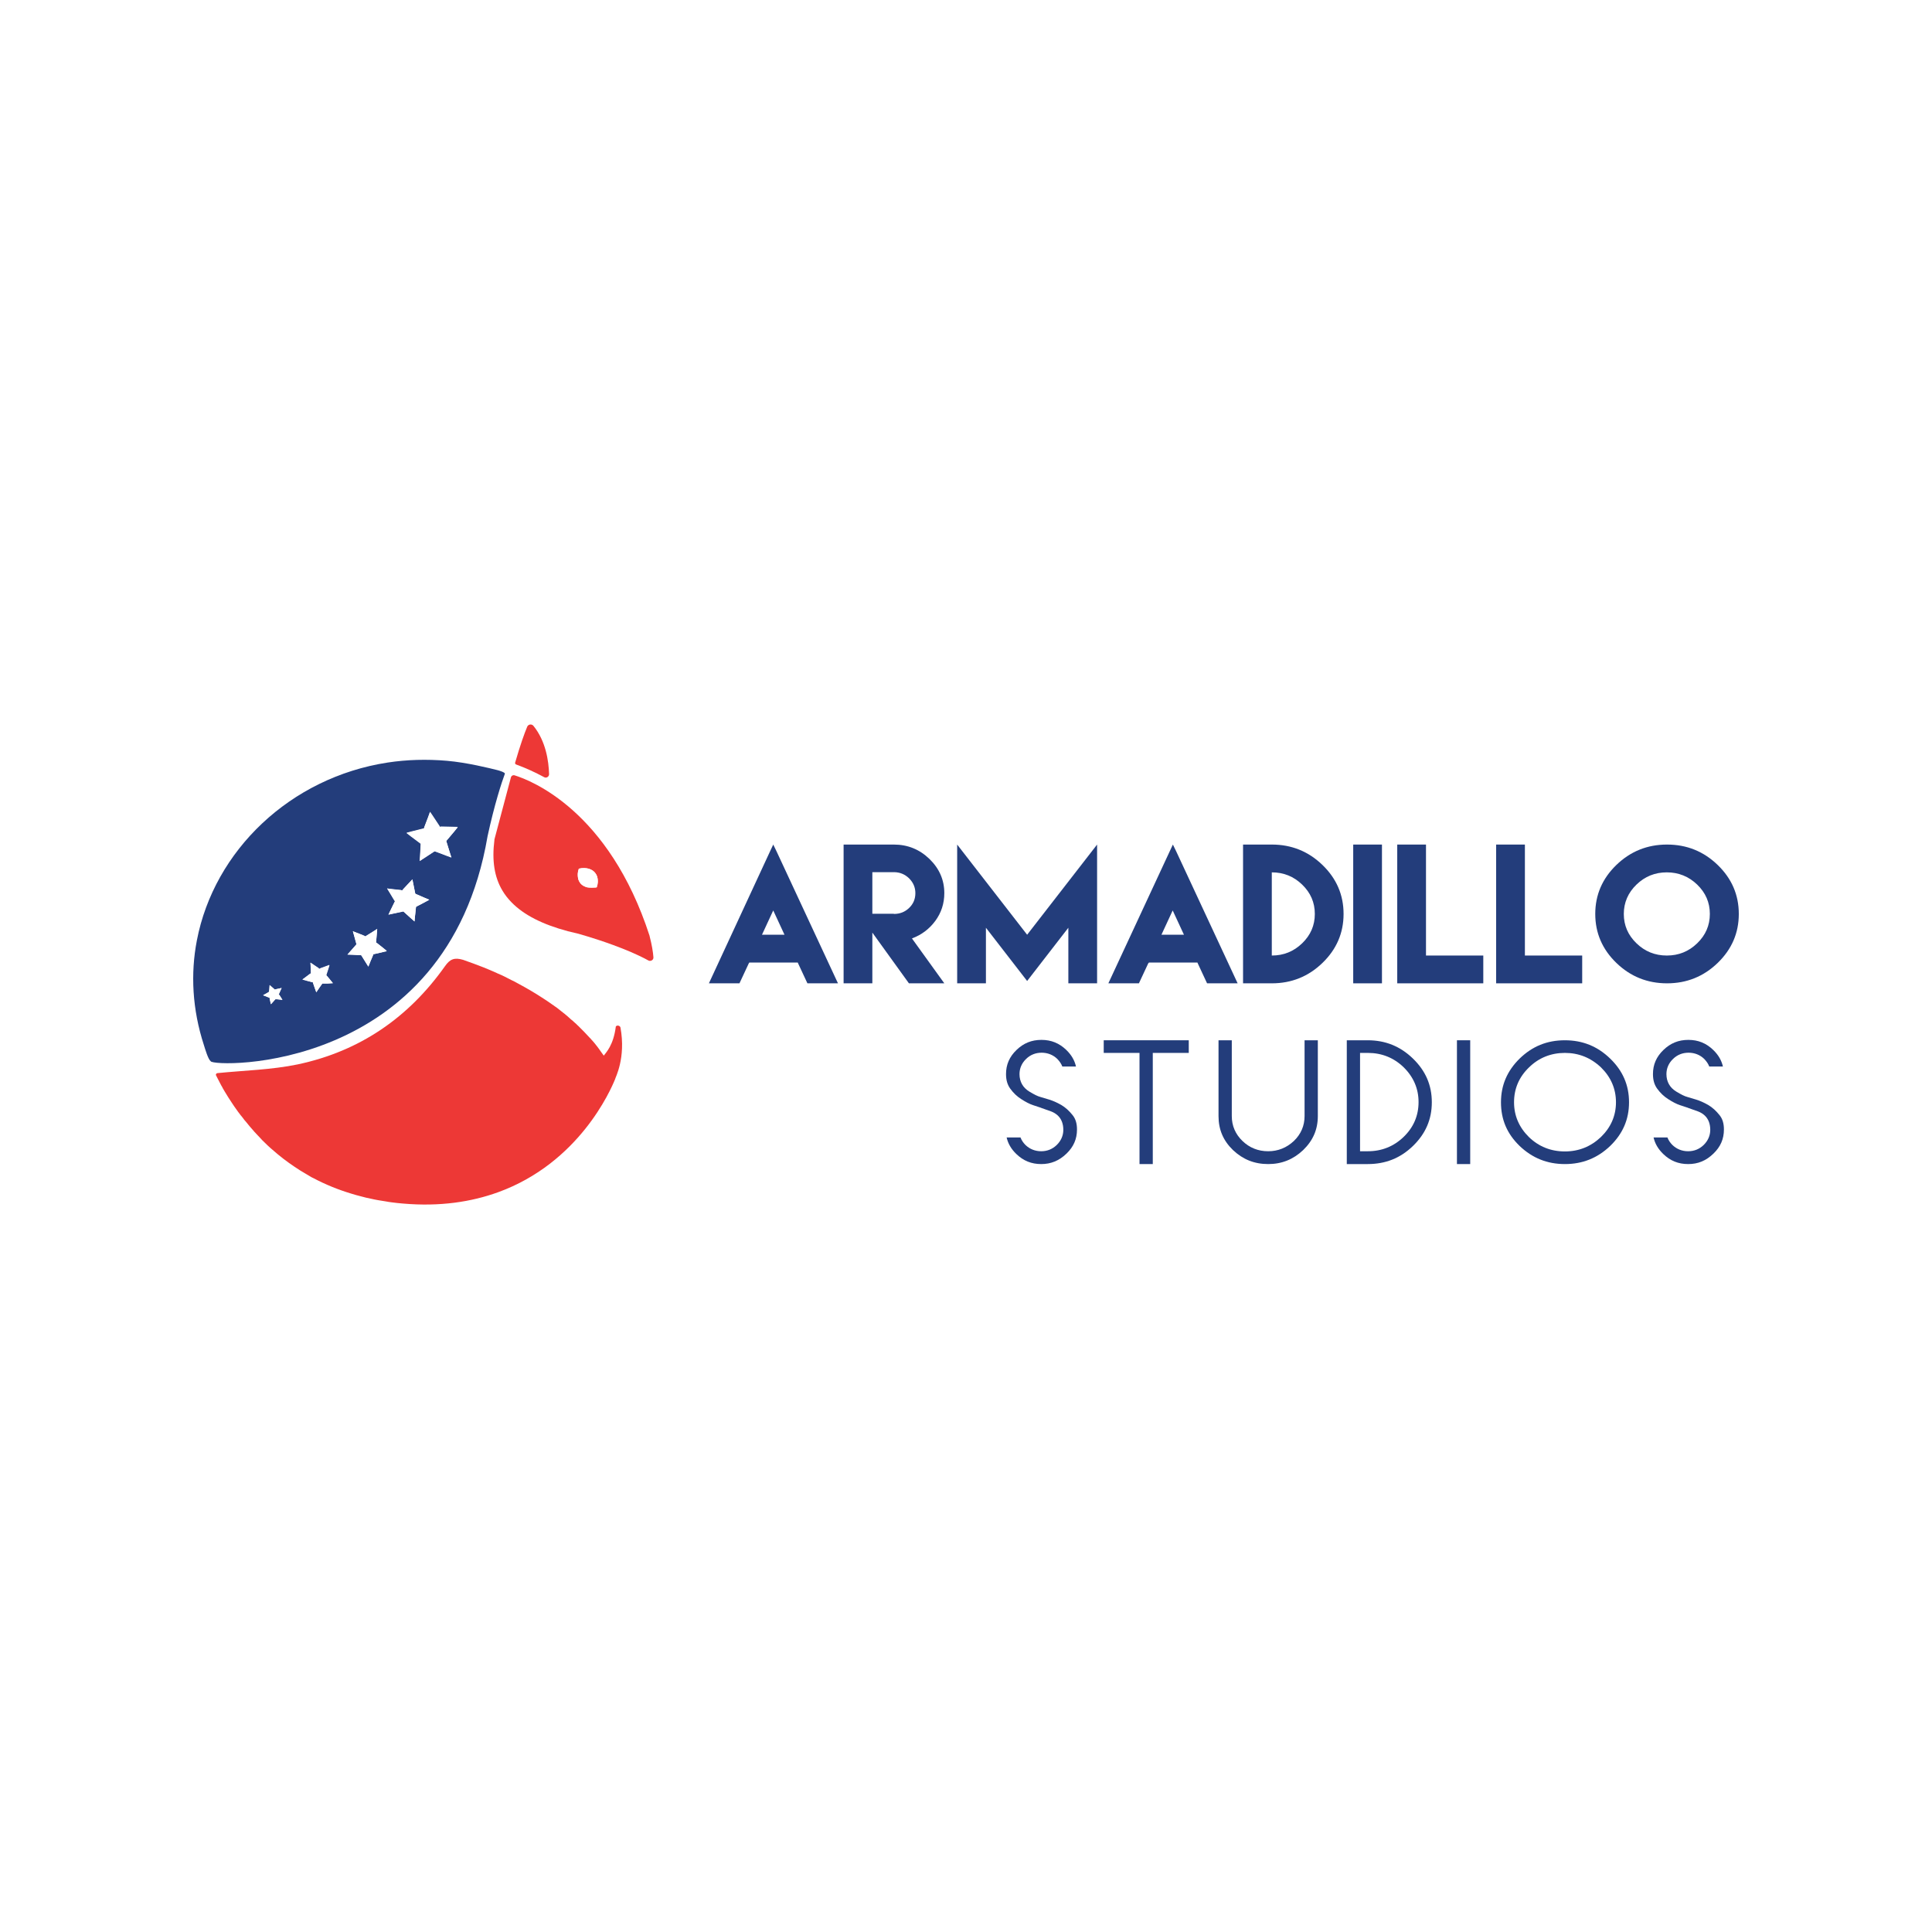 <svg width="400" height="400" viewBox="0 0 400 400" fill="none" xmlns="http://www.w3.org/2000/svg">
<rect width="400" height="400" fill="white"/>
<path d="M113.682 160.291C113.682 160.814 113.099 161.176 112.642 160.894C110.769 159.888 108.854 159.003 106.856 158.279C106.731 158.239 106.648 158.118 106.648 157.997C106.648 157.957 106.648 157.957 106.648 157.917C107.73 154.175 108.563 151.881 109.146 150.473C109.354 149.95 110.061 149.829 110.436 150.272C113.016 153.45 113.599 157.555 113.682 160.291Z" fill="#ED3836"/>
<path d="M128.459 212.722C128.334 212.319 127.751 212.199 127.501 212.521C127.002 216.464 125.462 217.913 125.004 218.556C124.796 218.275 124.588 217.953 124.338 217.631C124.297 217.55 124.213 217.47 124.172 217.39C124.13 217.349 124.13 217.309 124.089 217.269C123.964 217.068 123.797 216.907 123.672 216.705C123.589 216.585 123.464 216.464 123.381 216.343C123.298 216.223 123.214 216.142 123.131 216.021C122.923 215.74 122.673 215.498 122.424 215.217C122.34 215.096 122.216 214.975 122.091 214.854C121.383 214.09 120.634 213.285 119.76 212.44C119.635 212.319 119.469 212.199 119.344 212.038C119.177 211.877 119.011 211.756 118.844 211.595C118.678 211.434 118.553 211.314 118.386 211.193C118.22 211.072 118.053 210.911 117.929 210.79C117.762 210.67 117.637 210.509 117.471 210.388C117.387 210.308 117.304 210.227 117.179 210.147C117.013 209.986 116.805 209.825 116.638 209.704C116.472 209.583 116.347 209.463 116.18 209.342C115.931 209.141 115.723 208.98 115.473 208.779C115.265 208.617 115.057 208.457 114.849 208.336C114.682 208.215 114.557 208.094 114.391 208.014C113.683 207.491 112.934 207.008 112.185 206.525C111.768 206.243 111.311 205.962 110.853 205.68C110.77 205.64 110.728 205.6 110.645 205.559C110.437 205.439 110.187 205.278 109.979 205.157C109.188 204.674 108.356 204.232 107.482 203.749C107.273 203.628 107.065 203.507 106.816 203.387C106.732 203.346 106.691 203.306 106.607 203.266C106.358 203.145 106.108 203.024 105.858 202.904C105.609 202.783 105.4 202.662 105.151 202.541C104.943 202.421 104.734 202.34 104.526 202.22C104.318 202.099 104.069 202.018 103.86 201.898C103.611 201.777 103.361 201.696 103.111 201.576C102.861 201.455 102.57 201.334 102.32 201.214C101.613 200.892 100.864 200.61 100.114 200.288C98.782 199.765 97.368 199.242 95.869 198.719C94.079 198.196 93.164 198.558 92.123 200.047C84.631 210.629 74.559 217.631 61.656 220.367C56.245 221.494 50.626 221.615 45.007 222.178C44.799 222.218 44.633 222.419 44.716 222.62C44.758 222.661 44.758 222.701 44.758 222.701C45.007 223.184 45.257 223.667 45.507 224.15C45.59 224.351 45.715 224.512 45.798 224.713C45.923 224.914 46.048 225.115 46.131 225.316C46.256 225.518 46.381 225.759 46.506 225.96C47.005 226.805 47.546 227.65 48.087 228.455C48.212 228.656 48.337 228.857 48.462 229.018C48.628 229.22 48.753 229.461 48.92 229.662C49.128 229.984 49.378 230.306 49.627 230.628C49.752 230.789 49.877 230.99 50.044 231.151C50.168 231.312 50.293 231.473 50.418 231.634C50.46 231.674 50.46 231.714 50.501 231.755C50.626 231.916 50.751 232.076 50.876 232.197C51.417 232.881 51.958 233.525 52.541 234.169C52.624 234.29 52.707 234.37 52.832 234.491C52.916 234.612 53.04 234.692 53.124 234.813C53.415 235.135 53.706 235.416 53.998 235.738C54.081 235.859 54.206 235.939 54.289 236.06C54.456 236.221 54.58 236.342 54.747 236.503C55.538 237.307 56.37 238.032 57.244 238.756C57.369 238.837 57.452 238.957 57.577 239.038C59.034 240.245 60.574 241.331 62.156 242.337C62.322 242.458 62.53 242.539 62.697 242.659C62.863 242.78 63.071 242.86 63.238 242.981C63.404 243.102 63.612 243.182 63.779 243.303C63.945 243.424 64.153 243.504 64.32 243.625C64.486 243.746 64.694 243.826 64.861 243.907C67.358 245.234 70.022 246.321 72.852 247.166C73.477 247.367 74.101 247.528 74.725 247.689C74.933 247.729 75.141 247.81 75.35 247.85C75.641 247.93 75.932 248.011 76.224 248.051C76.39 248.091 76.598 248.132 76.765 248.172C77.764 248.413 78.804 248.574 79.845 248.735C80.053 248.775 80.302 248.816 80.552 248.856C80.76 248.896 80.927 248.896 81.135 248.936C81.884 249.017 82.633 249.138 83.382 249.178C91.124 249.862 97.659 248.816 103.111 246.844C119.885 240.768 126.419 225.719 127.335 223.466C127.377 223.103 129.624 219.12 128.459 212.722Z" fill="#ED3836"/>
<path d="M135.284 198.195C135.201 197.068 134.951 195.58 134.493 193.809V193.769C126.086 167.815 109.937 161.578 106.565 160.532C106.232 160.411 105.858 160.612 105.774 160.975L102.361 173.811C102.361 173.851 102.361 173.891 102.361 173.931C101.82 178.197 102.361 181.617 104.026 184.393C104.526 185.238 105.15 186.043 105.899 186.808C108.438 189.423 112.309 191.395 117.595 192.803C118.219 192.964 118.927 193.125 119.593 193.286H119.634C119.884 193.367 123.131 194.252 126.96 195.66C129.374 196.545 132.038 197.632 134.285 198.879C134.743 199.08 135.326 198.758 135.284 198.195ZM123.547 183.709C123.464 183.709 123.38 183.749 123.297 183.749C123.297 183.749 122.007 183.83 121.549 183.709C121.299 183.629 121.05 183.548 120.841 183.428C120.633 183.307 120.467 183.186 120.3 183.025C120.009 182.703 119.759 182.301 119.676 181.778C119.593 181.255 119.551 180.651 119.842 179.846C120.717 179.645 121.341 179.726 121.84 179.846C122.381 180.007 122.798 180.249 123.089 180.571C123.38 180.893 123.63 181.295 123.713 181.818C123.797 182.261 123.838 182.864 123.547 183.709Z" fill="#ED3836"/>
<path d="M123.546 183.71C123.463 183.71 123.379 183.75 123.296 183.75C123.296 183.75 122.006 183.83 121.548 183.71C121.298 183.629 121.049 183.549 120.84 183.428C120.632 183.307 120.466 183.187 120.299 183.025C120.008 182.704 119.758 182.301 119.675 181.778C119.592 181.255 119.55 180.651 119.842 179.847C120.716 179.645 121.34 179.726 121.839 179.847C122.38 180.008 122.797 180.249 123.088 180.571C123.379 180.893 123.629 181.295 123.712 181.818C123.796 182.261 123.837 182.865 123.546 183.71Z" fill="white"/>
<path d="M102.985 159.446C101.362 159.043 96.701 157.876 92.538 157.514C88.335 157.152 84.214 157.273 80.26 157.876C60.073 160.975 44.34 176.104 40.761 194.695C39.429 201.575 39.804 208.979 42.218 216.383C42.509 217.309 43.092 219.321 43.633 219.723C44.049 220.97 92.538 222.419 100.946 173.127C102.361 166.568 103.901 161.86 104.525 160.21C104.65 159.929 103.318 159.526 102.985 159.446ZM57.368 206.887H57.243L57.035 206.847L56.868 207.048L56.119 207.893L55.87 206.806L55.828 206.565L55.578 206.484H55.536L54.496 206.082L55.495 205.519L55.745 205.358V205.076V205.036L55.828 203.949L56.66 204.674H56.702L56.91 204.875L57.202 204.794L58.325 204.553L57.867 205.559V205.599L57.742 205.841L57.909 206.082L58.492 207.008L57.368 206.887ZM67.815 203.627H67.024H66.733L66.566 203.869L66.109 204.513L65.484 205.438L65.11 204.392L64.86 203.668L64.776 203.386L64.485 203.306L63.653 203.064L62.612 202.783L63.528 202.098L64.152 201.616L64.36 201.455V201.213L64.319 200.368L64.277 199.282L65.234 199.925L65.9 200.368L66.109 200.529L66.358 200.449L67.108 200.167L68.19 199.765L67.857 200.811L67.607 201.535L67.524 201.817L67.69 202.018L68.19 202.662L68.897 203.507L67.815 203.627ZM78.97 197.189L77.555 197.511L77.305 197.551L77.222 197.793L76.68 199.081L76.264 200.127L75.682 199.201L74.932 197.994L74.766 197.753H74.558H74.516C74.516 197.753 74.516 197.753 74.475 197.753L73.059 197.672L71.936 197.632L72.685 196.787L73.642 195.7L73.809 195.499L73.725 195.218L73.351 193.849L73.059 192.803L74.058 193.206H74.1L75.682 193.849L75.931 193.689L77.222 192.884L78.096 192.32L78.012 193.367L77.887 194.815L77.846 195.097L78.054 195.258L79.178 196.143L80.052 196.827L78.97 197.189ZM87.918 186.808L86.378 187.613L86.129 187.733L85.92 189.665L85.796 190.751L85.005 190.027L83.715 188.86L83.506 188.699L83.257 188.739L81.55 189.101L80.426 189.343L80.926 188.337L81.675 186.808L81.8 186.566L81.633 186.325L80.718 184.836L80.177 183.951L81.217 184.072L83.049 184.273L83.257 184.313L83.465 184.112L84.63 182.864L85.379 182.06L85.588 183.106L85.92 184.756L85.962 185.037L86.253 185.158L87.918 185.882L88.876 186.285L87.918 186.808ZM94.037 172.161L92.58 173.891L92.372 174.092L92.455 174.334L93.121 176.466L93.454 177.513L92.372 177.11L90.249 176.306L89.999 176.225L89.75 176.386L87.877 177.633L86.919 178.237L87.002 177.151V177.11L87.127 174.857V174.616L86.919 174.455L85.088 173.087L84.172 172.403L85.254 172.121L87.502 171.557L87.793 171.477L87.877 171.195L88.667 169.103L89.042 168.057L89.666 168.982L90.915 170.873L91.082 171.115H91.373L94.786 171.195L94.037 172.161ZM55.453 205.478L55.703 205.318V205.036C55.703 205.237 55.578 205.398 55.453 205.478ZM55.786 206.565L55.536 206.484C55.703 206.565 55.786 206.686 55.828 206.847L55.786 206.565ZM56.66 204.674L56.868 204.875L57.16 204.794C56.993 204.835 56.785 204.794 56.66 204.674ZM57.035 206.887L56.868 207.088C56.952 206.967 57.118 206.887 57.285 206.887H57.035ZM57.784 205.8C57.784 205.72 57.784 205.68 57.826 205.599L57.701 205.841L57.867 206.082C57.784 205.961 57.784 205.881 57.784 205.8ZM67.648 201.656L67.565 201.938L67.732 202.139C67.648 201.978 67.607 201.817 67.648 201.656ZM66.733 203.627L66.566 203.869C66.65 203.708 66.858 203.627 67.024 203.627H66.733ZM65.9 200.449L66.109 200.61L66.358 200.529C66.233 200.569 66.025 200.529 65.9 200.449ZM64.776 203.386L64.485 203.306C64.652 203.346 64.818 203.467 64.86 203.668L64.776 203.386ZM64.36 201.294C64.36 201.455 64.277 201.616 64.152 201.696L64.36 201.535V201.294ZM73.767 195.54L73.684 195.258C73.725 195.419 73.684 195.62 73.559 195.741L73.767 195.54ZM74.766 197.793H74.558C74.724 197.833 74.849 197.914 74.932 198.034L74.766 197.793ZM75.39 193.809L74.058 193.286L75.64 193.93L75.889 193.769C75.765 193.85 75.557 193.89 75.39 193.809ZM77.305 197.592L77.222 197.833C77.263 197.672 77.43 197.551 77.596 197.511L77.305 197.592ZM77.887 194.896L77.846 195.177L78.054 195.338C77.929 195.258 77.887 195.057 77.887 194.896ZM81.758 186.607L81.592 186.365C81.675 186.526 81.675 186.727 81.633 186.888L81.758 186.607ZM83.049 184.313L83.257 184.353L83.465 184.152C83.382 184.233 83.215 184.313 83.049 184.313ZM83.506 188.699L83.257 188.739C83.423 188.699 83.59 188.739 83.715 188.86L83.506 188.699ZM85.92 184.756L85.962 185.037L86.253 185.158C86.087 185.078 85.962 184.957 85.92 184.756ZM86.129 187.774L85.92 189.705L86.087 188.055C86.087 187.894 86.212 187.733 86.378 187.613L86.129 187.774ZM86.878 174.535C87.002 174.656 87.086 174.777 87.086 174.978V174.736L86.878 174.535ZM87.46 171.638L87.752 171.557L87.835 171.276C87.793 171.477 87.627 171.598 87.46 171.638ZM89.958 176.265L89.708 176.426C89.874 176.306 90.041 176.306 90.207 176.346L89.958 176.265ZM90.873 170.954L91.04 171.195H91.331C91.123 171.195 90.957 171.115 90.873 170.954ZM92.58 173.891L92.372 174.092L92.455 174.334C92.413 174.173 92.455 174.012 92.58 173.891Z" fill="#233D7B"/>
<path d="M58.449 207.008L57.367 206.887H57.242H57.034L56.826 207.088L56.077 207.933L55.827 206.847V206.806L55.785 206.565L55.536 206.484L55.494 206.444L54.454 206.042L55.453 205.478L55.702 205.318V205.076L55.744 205.036L55.827 203.949L56.66 204.674L56.868 204.875L57.159 204.794H57.201L58.283 204.553L57.825 205.559V205.599L57.7 205.841L57.867 206.042V206.082L58.449 207.008Z" fill="white"/>
<path d="M68.94 203.588L67.816 203.628H67.025H66.734L66.567 203.869L66.11 204.513L65.485 205.439L65.111 204.392L64.861 203.668L64.778 203.386L64.486 203.306L63.654 203.105L62.613 202.823L63.529 202.139L64.153 201.696L64.403 201.535L64.362 201.294V200.449L64.278 199.363L65.236 200.006L65.902 200.449L66.11 200.61L66.359 200.489L67.15 200.248L68.232 199.845L67.899 200.892L67.65 201.656L67.566 201.898L67.733 202.139L68.274 202.743L68.94 203.588Z" fill="white"/>
<path d="M80.095 196.948L78.971 197.189L77.556 197.511L77.306 197.551L77.223 197.793L76.682 199.08L76.265 200.126L75.683 199.201L74.934 197.994L74.767 197.752H74.559H74.517C74.517 197.752 74.517 197.752 74.476 197.752L73.061 197.672L71.937 197.632L72.686 196.787L73.643 195.7L73.81 195.499L73.727 195.217L73.352 193.849L73.061 192.803L74.059 193.205H74.101L75.683 193.849L75.932 193.688L77.223 192.883L78.097 192.32L78.013 193.366L77.889 194.815L77.847 195.097L78.055 195.257L79.179 196.143L80.095 196.948Z" fill="white"/>
<path d="M88.876 186.285L87.918 186.808L86.378 187.612L86.129 187.773L85.92 189.705L85.837 190.791L85.005 190.067L83.715 188.9L83.506 188.699L83.257 188.779L81.508 189.142L80.426 189.383L80.884 188.377L81.633 186.848L81.758 186.607L81.592 186.365L80.676 184.836L80.135 183.951L81.217 184.112L83.049 184.313L83.298 184.353L83.465 184.112L84.63 182.864L85.379 182.06L85.588 183.106L85.92 184.756L86.004 185.037L86.253 185.158L87.918 185.882L88.876 186.285Z" fill="white"/>
<path d="M92.579 173.892L92.413 174.093L92.454 174.334L93.12 176.507L93.453 177.553L92.371 177.151L90.248 176.346L89.957 176.266L89.707 176.427L87.834 177.634L86.877 178.278L86.96 177.191L87.085 174.938V174.696L86.877 174.535L85.046 173.167L84.171 172.483L85.212 172.202L87.46 171.638L87.751 171.558L87.834 171.276L88.625 169.224L89 168.178L89.624 169.103L90.873 170.954L91.039 171.196H91.33L94.743 171.316L94.036 172.161L92.579 173.892Z" fill="white"/>
<path d="M155.013 199.483L153.098 203.587H152.099H151.85H148.02H146.772L159.466 176.185L160.091 174.857L160.757 176.225L173.493 203.587H172.244H168.415H168.165H167.166L165.252 199.483L165.169 199.282H155.138L155.013 199.483ZM162.422 193.528L160.091 188.498L157.76 193.528H162.422Z" fill="#233D7B"/>
<path d="M174.658 194.976V184.916V174.857H180.61H185.063C187.935 174.857 190.391 175.863 192.43 177.835C194.47 179.806 195.51 182.18 195.51 184.916C195.51 187.049 194.886 188.981 193.637 190.671C192.389 192.361 190.766 193.568 188.81 194.292L195.51 203.587H188.184L180.61 193.085V203.587H174.658V194.976ZM185.063 189.222C186.312 189.222 187.352 188.82 188.227 187.975C189.101 187.13 189.517 186.124 189.517 184.916C189.517 183.75 189.101 182.744 188.227 181.858C187.352 181.013 186.312 180.571 185.063 180.571H180.61V184.876V189.182H185.063V189.222Z" fill="#233D7B"/>
<path d="M212.657 193.528L227.142 174.857V203.587H221.19V192.079L212.657 203.104L204.125 192.079V203.587H198.172V174.857L212.657 193.528Z" fill="#233D7B"/>
<path d="M237.716 199.483L235.801 203.587H234.803H234.552H230.723H229.474L242.211 176.185L242.835 174.857L243.501 176.225L256.238 203.587H254.989H251.16H250.911H249.911L247.997 199.483L247.913 199.282H237.882L237.716 199.483ZM245.125 193.528L242.794 188.498L240.464 193.528H245.125Z" fill="#233D7B"/>
<path d="M273.802 179.082C276.715 181.899 278.172 185.279 278.172 189.222C278.172 193.165 276.715 196.545 273.802 199.362C270.888 202.179 267.392 203.587 263.312 203.587H257.361V174.857H263.312C267.392 174.857 270.888 176.265 273.802 179.082ZM269.598 195.298C271.346 193.608 272.22 191.596 272.22 189.222C272.22 186.848 271.346 184.836 269.598 183.146C267.849 181.456 265.768 180.611 263.312 180.611V197.833C265.768 197.833 267.849 196.988 269.598 195.298Z" fill="#233D7B"/>
<path d="M280.169 174.857H286.12V203.587H280.169V174.857Z" fill="#233D7B"/>
<path d="M295.236 174.857V197.833H307.099V203.587H289.284V174.857H295.236Z" fill="#233D7B"/>
<path d="M315.714 174.857V197.833H327.576V203.587H309.761V174.857H315.714Z" fill="#233D7B"/>
<path d="M355.629 179.082C358.543 181.899 360 185.279 360 189.222C360 193.165 358.543 196.545 355.629 199.362C352.716 202.179 349.219 203.587 345.141 203.587C341.062 203.587 337.565 202.179 334.652 199.362C331.738 196.545 330.281 193.165 330.281 189.222C330.281 185.279 331.738 181.899 334.652 179.082C337.565 176.265 341.062 174.857 345.141 174.857C349.219 174.857 352.716 176.265 355.629 179.082ZM338.814 183.146C337.065 184.836 336.192 186.888 336.192 189.222C336.192 191.596 337.065 193.608 338.814 195.298C340.562 196.988 342.643 197.833 345.099 197.833C347.555 197.833 349.636 196.988 351.384 195.298C353.132 193.608 354.005 191.596 354.005 189.222C354.005 186.848 353.132 184.836 351.384 183.146C349.636 181.456 347.512 180.611 345.099 180.611C342.643 180.611 340.562 181.456 338.814 183.146Z" fill="#233D7B"/>
<path d="M215.572 241.009C213.533 241.009 211.867 240.325 210.411 238.916C209.37 237.91 208.704 236.784 208.413 235.496H211.284C211.492 236.059 211.867 236.623 212.324 237.065C213.199 237.91 214.323 238.353 215.572 238.353C216.821 238.353 217.902 237.91 218.777 237.065C219.651 236.22 220.15 235.134 220.15 233.927C220.15 231.392 218.568 230.466 217.611 230.104C216.612 229.742 215.946 229.501 215.572 229.38L215.489 229.34C215.322 229.299 214.78 229.098 213.907 228.817C213.158 228.575 212.324 228.132 211.451 227.569C210.619 227.046 209.828 226.322 209.162 225.396C208.579 224.591 208.287 223.626 208.287 222.378C208.287 220.407 208.996 218.797 210.452 217.389C211.909 215.98 213.573 215.296 215.612 215.296C217.653 215.296 219.317 215.98 220.775 217.389C221.815 218.395 222.48 219.521 222.771 220.809H219.941C219.734 220.246 219.36 219.723 218.902 219.24C218.027 218.395 216.904 217.952 215.655 217.952C214.406 217.952 213.282 218.395 212.409 219.28C211.534 220.125 211.077 221.211 211.077 222.378C211.077 223.948 211.784 225.195 213.116 226C214.114 226.603 214.822 226.966 215.446 227.126C215.612 227.167 216.029 227.287 217.195 227.65C217.985 227.891 218.817 228.253 219.734 228.776C220.607 229.299 221.356 229.983 222.065 230.869C222.688 231.633 222.98 232.599 222.98 233.846C222.98 235.818 222.273 237.427 220.816 238.836C219.276 240.325 217.57 241.009 215.572 241.009Z" fill="#233D7B"/>
<path d="M235.924 241.009V217.993H228.515V215.377H246.121V217.993H238.671V241.009H235.924Z" fill="#233D7B"/>
<path d="M262.563 241.009C259.69 241.009 257.318 240.043 255.279 238.112C253.24 236.14 252.282 233.847 252.282 231.07V215.377H255.029V231.07C255.029 233.082 255.778 234.812 257.234 236.221C258.692 237.629 260.482 238.353 262.563 238.353C264.602 238.353 266.392 237.629 267.89 236.221C269.347 234.812 270.097 233.082 270.097 231.07V215.377H272.842V231.07C272.842 233.847 271.844 236.14 269.805 238.112C267.765 240.043 265.393 241.009 262.563 241.009Z" fill="#233D7B"/>
<path d="M278.839 241.009V215.377H283.167C286.83 215.377 289.909 216.625 292.531 219.16C295.153 221.695 296.443 224.672 296.443 228.213C296.443 231.754 295.153 234.732 292.531 237.267C289.909 239.802 286.83 241.009 283.167 241.009H278.839ZM281.584 238.353H283.208C286.081 238.353 288.577 237.347 290.616 235.376C292.657 233.404 293.697 230.99 293.697 228.173C293.697 225.397 292.657 222.982 290.616 220.97C288.577 218.999 286.081 217.993 283.208 217.993H281.584V238.353Z" fill="#233D7B"/>
<path d="M304.391 215.377H301.645V241.009H304.391V215.377Z" fill="#233D7B"/>
<path d="M323.996 241.009C320.334 241.009 317.254 239.762 314.632 237.267C312.01 234.732 310.761 231.794 310.761 228.213C310.761 224.672 312.051 221.695 314.632 219.16C317.254 216.625 320.293 215.377 323.996 215.377C327.659 215.377 330.74 216.625 333.362 219.16C335.984 221.695 337.274 224.672 337.274 228.213C337.274 231.754 335.984 234.732 333.362 237.267C330.74 239.762 327.659 241.009 323.996 241.009ZM323.996 217.993C321.125 217.993 318.586 218.999 316.546 221.011C314.507 222.982 313.466 225.397 313.466 228.213C313.466 230.99 314.507 233.404 316.546 235.416C318.586 237.388 321.083 238.394 323.996 238.394C326.869 238.394 329.366 237.388 331.447 235.416C333.486 233.444 334.569 231.03 334.569 228.213C334.569 225.437 333.528 223.022 331.489 221.011C329.366 218.999 326.869 217.993 323.996 217.993Z" fill="#233D7B"/>
<path d="M349.512 241.009C347.472 241.009 345.807 240.325 344.351 238.916C343.311 237.91 342.645 236.784 342.353 235.496H345.224C345.433 236.059 345.807 236.623 346.265 237.065C347.139 237.91 348.263 238.353 349.512 238.353C350.761 238.353 351.843 237.91 352.717 237.065C353.59 236.22 354.09 235.134 354.09 233.927C354.09 231.392 352.509 230.466 351.551 230.104C350.553 229.742 349.887 229.501 349.512 229.38L349.429 229.34C349.262 229.299 348.721 229.098 347.846 228.817C347.097 228.575 346.265 228.132 345.392 227.569C344.558 227.046 343.768 226.322 343.102 225.396C342.519 224.591 342.228 223.626 342.228 222.378C342.228 220.407 342.936 218.797 344.392 217.389C345.85 215.98 347.514 215.296 349.553 215.296C351.593 215.296 353.258 215.98 354.715 217.389C355.754 218.395 356.421 219.521 356.712 220.809H353.882C353.675 220.246 353.3 219.723 352.841 219.24C351.968 218.395 350.844 217.952 349.595 217.952C348.346 217.952 347.222 218.395 346.348 219.28C345.475 220.125 345.017 221.211 345.017 222.378C345.017 223.948 345.724 225.195 347.056 226C348.055 226.603 348.763 226.966 349.387 227.126C349.553 227.167 349.97 227.287 351.136 227.65C351.926 227.891 352.758 228.253 353.675 228.776C354.548 229.299 355.297 229.983 356.005 230.869C356.629 231.633 356.92 232.599 356.92 233.846C356.92 235.818 356.214 237.427 354.756 238.836C353.216 240.325 351.551 241.009 349.512 241.009Z" fill="#233D7B"/>
</svg>
